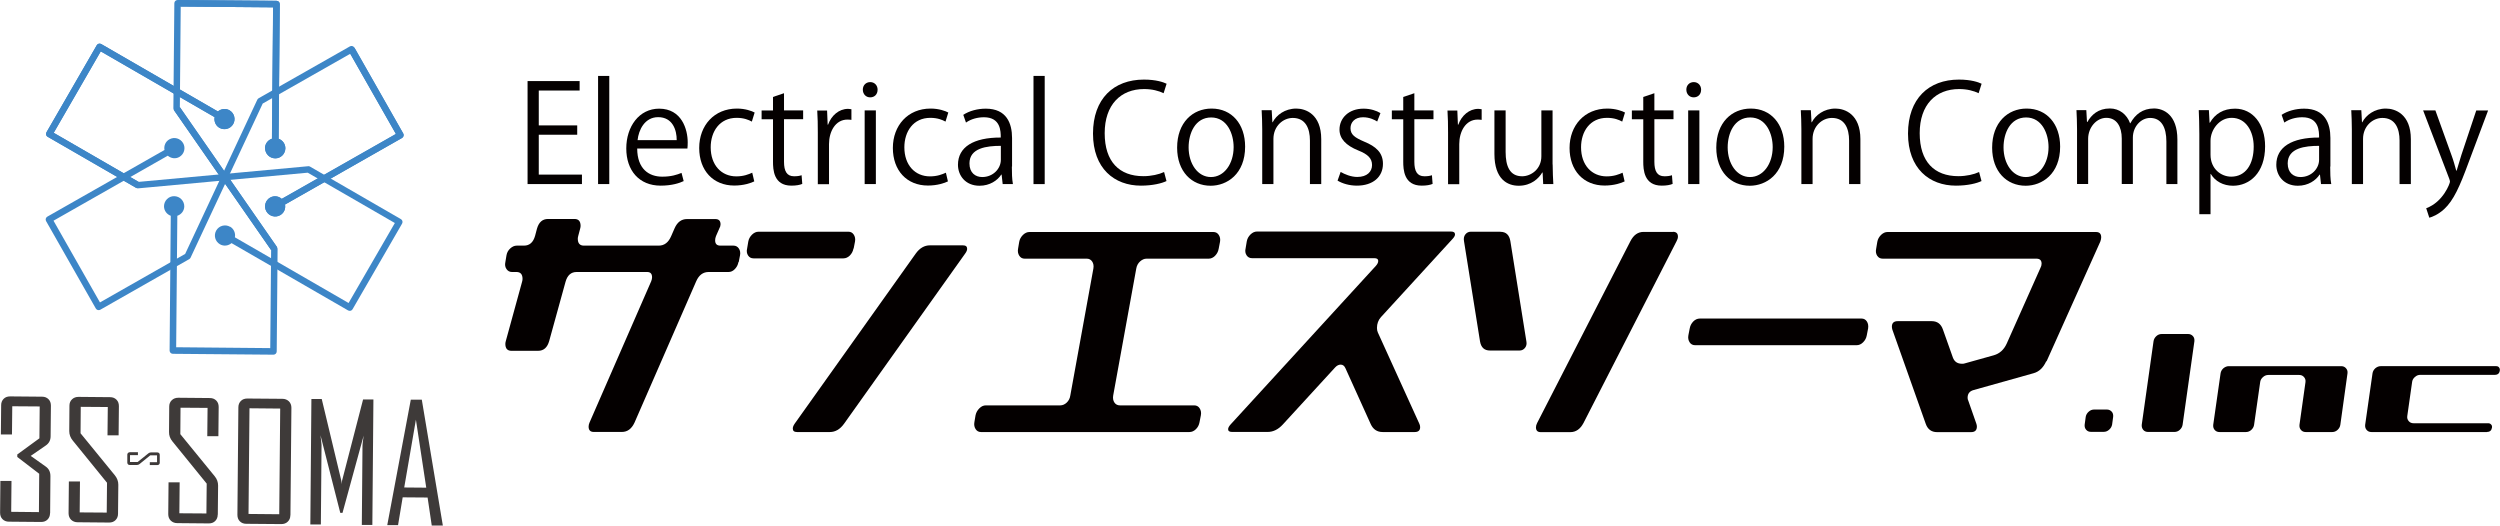 <?xml version="1.0" encoding="UTF-8"?> <svg xmlns="http://www.w3.org/2000/svg" id="_レイヤー_2" data-name="レイヤー 2" viewBox="0 0 258.83 54.41"><defs><style> .cls-1 { fill: #040000; } .cls-2 { fill: #3d86c7; } .cls-3 { fill: #3e3a39; } </style></defs><g id="_レイヤー_2-2" data-name="レイヤー 2"><g><g><path class="cls-1" d="M76.45,27.14c-.05.28-.17.51-.37.72s-.42.3-.65.3h-2.06c-.58,0-1.01.32-1.29.96l-6.39,14.64c-.3.64-.73.96-1.31.96h-2.9c-.36,0-.54-.18-.54-.55,0-.13.03-.27.09-.41l6.39-14.64c.06-.15.09-.29.09-.41,0-.37-.17-.55-.51-.55h-7.3c-.58,0-.96.34-1.15,1.02l-1.69,6.12c-.19.68-.57,1.02-1.15,1.02h-2.76c-.42,0-.63-.24-.63-.72,0-.09.02-.19.05-.3l1.68-6.12c.03-.11.05-.21.05-.3,0-.48-.21-.72-.63-.72h-.47c-.23,0-.42-.1-.56-.3-.14-.2-.18-.44-.12-.72l.12-.72c.05-.28.18-.51.39-.7.21-.19.43-.29.67-.29h.75c.58,0,.96-.34,1.15-1.02l.19-.72c.19-.68.57-1.02,1.15-1.02h2.74c.42,0,.63.24.63.72,0,.09-.02.19-.05.3l-.19.72c-.03.11-.05.21-.05.3,0,.48.21.72.63.72h7.75c.58,0,1.01-.33,1.29-.99l.35-.8c.28-.64.71-.96,1.29-.96h2.93c.36,0,.54.18.54.55,0,.13-.04.27-.12.41l-.35.8c-.06.15-.09.29-.09.44,0,.37.18.55.54.55h1.36c.23,0,.42.1.55.29.13.19.18.43.13.7l-.14.72Z"></path><path class="cls-1" d="M88.36,25.73c-.05.28-.17.51-.37.72-.2.2-.43.3-.68.3h-9.29c-.25,0-.44-.1-.57-.3-.13-.2-.17-.44-.1-.72l.12-.72c.05-.28.18-.51.39-.72.21-.2.43-.3.67-.3h9.31c.23,0,.42.1.55.3.13.2.18.44.13.72l-.14.72ZM99.69,25.4c.3,0,.44.12.44.36,0,.15-.07.31-.21.5l-12.54,17.62c-.41.57-.9.85-1.47.85h-3.39c-.3,0-.44-.12-.44-.36,0-.15.06-.31.19-.5l12.54-17.62c.41-.57.9-.85,1.47-.85h3.42Z"></path><path class="cls-1" d="M123.65,41.97c.23,0,.42.1.55.3.13.2.18.44.13.72l-.14.72c-.05.28-.17.52-.37.72-.2.2-.43.3-.68.3h-21.58c-.23,0-.42-.1-.55-.3-.13-.2-.18-.44-.13-.72l.12-.72c.06-.28.19-.51.4-.72.2-.2.42-.3.66-.3h7.7c.25,0,.48-.1.68-.29.2-.19.33-.44.37-.73l2.39-13.15c.05-.29,0-.54-.13-.73-.13-.19-.32-.29-.55-.29h-6.44c-.23,0-.42-.1-.55-.3-.13-.2-.18-.44-.13-.72l.12-.72c.05-.28.18-.51.39-.72.21-.2.43-.3.67-.3h19.05c.23,0,.42.1.55.3.13.2.18.44.13.72l-.14.72c-.05.28-.17.51-.37.72-.2.2-.42.3-.66.3h-6.44c-.23,0-.46.1-.67.29-.21.19-.34.44-.39.73l-2.39,13.15c-.05.29,0,.54.13.73.13.19.32.29.57.29h7.7Z"></path><path class="cls-1" d="M142.98,32.82c-.28.31-.42.69-.42,1.13,0,.18.03.34.09.47l4.31,9.48c.05.11.07.22.07.33,0,.33-.19.5-.56.5h-3.32c-.58,0-.99-.28-1.24-.83l-2.62-5.79c-.11-.24-.27-.36-.49-.36-.2,0-.4.1-.58.3l-5.41,5.9c-.47.51-.99.77-1.57.77h-3.67c-.28,0-.42-.09-.42-.28,0-.15.09-.31.26-.5l15.05-16.43c.16-.18.23-.35.23-.5,0-.18-.13-.28-.4-.28h-12.66c-.25,0-.44-.1-.57-.3-.13-.2-.17-.44-.1-.72l.12-.72c.05-.28.18-.51.39-.72.21-.2.43-.3.67-.3h20.08c.28,0,.42.1.42.3,0,.13-.09.29-.26.47l-7.37,8.05Z"></path><path class="cls-1" d="M155.34,24c.58,0,.92.32,1.03.96l1.66,10.39c.05.26,0,.48-.14.66-.14.18-.33.28-.56.28h-3.07c-.58,0-.92-.31-1.03-.94l-1.66-10.39c-.05-.28,0-.51.14-.69.14-.18.33-.28.56-.28h3.07ZM173.21,24c.34,0,.51.17.51.5,0,.15-.05.3-.14.47l-9.64,18.83c-.33.62-.78.94-1.36.94h-3.07c-.33,0-.49-.17-.49-.5,0-.13.04-.28.12-.44l9.66-18.83c.33-.64.78-.96,1.36-.96h3.04Z"></path><path class="cls-1" d="M192.73,32.98c.23,0,.42.1.55.3.13.2.17.44.13.72l-.14.72c-.05.28-.17.51-.38.72s-.43.3-.68.3h-16.71c-.25,0-.44-.1-.57-.3s-.18-.44-.13-.72l.14-.72c.05-.28.17-.51.37-.72.2-.2.43-.3.68-.3h16.73Z"></path><path class="cls-1" d="M211.85,37.4c-.3.66-.73,1.08-1.31,1.24l-6.2,1.74c-.42.11-.63.38-.63.8,0,.11.02.21.07.3l.84,2.4c.03.09.05.18.05.28,0,.39-.2.58-.61.58h-3.51c-.58,0-.97-.29-1.17-.85l-3.46-9.76c-.03-.11-.05-.21-.05-.3,0-.39.2-.58.61-.58h3.51c.58,0,.97.29,1.17.88l1.03,2.9c.16.42.47.63.94.63.09,0,.18,0,.26-.03l3.04-.85c.59-.17,1.04-.57,1.33-1.21l3.49-7.83c.08-.15.12-.29.12-.44,0-.35-.18-.52-.54-.52h-15.91c-.25,0-.44-.1-.57-.3-.13-.2-.17-.44-.11-.72l.12-.72c.05-.28.18-.51.39-.72.21-.2.43-.3.67-.3h21.58c.36,0,.54.18.54.55,0,.13-.03.28-.09.44l-5.57,12.41Z"></path></g><g><path class="cls-1" d="M218.13,42.4c.21,0,.37.08.5.22s.17.33.15.53l-.11.81c-.04.21-.14.38-.31.53s-.35.22-.56.22h-1.32c-.21,0-.37-.07-.5-.22s-.17-.33-.15-.53l.11-.81c.04-.21.14-.38.31-.53s.35-.22.56-.22h1.32Z"></path><path class="cls-1" d="M226.54,34.58c.21,0,.37.08.5.22s.17.33.15.53l-1.22,8.64c-.03.21-.13.38-.29.53s-.35.22-.56.22h-2.72c-.21,0-.39-.07-.51-.22s-.17-.33-.15-.53l1.22-8.64c.03-.21.13-.38.29-.53s.35-.22.56-.22h2.73Z"></path><path class="cls-1" d="M242.39,37.91c.21,0,.37.07.5.22.13.15.18.32.15.53l-.74,5.32c-.03.21-.13.38-.29.53s-.35.22-.56.22h-2.73c-.21,0-.37-.07-.5-.22s-.17-.33-.15-.53l.62-4.41c.03-.21-.02-.38-.15-.53s-.29-.22-.5-.22h-3.19c-.21,0-.39.07-.56.22s-.27.33-.29.53l-.63,4.41c-.03.21-.13.38-.29.53s-.36.22-.56.22h-2.73c-.21,0-.37-.07-.5-.22s-.17-.33-.15-.53l.76-5.32c.03-.21.13-.38.29-.53.17-.14.36-.22.56-.22h11.65Z"></path><path class="cls-1" d="M257.48,44.73h-11.96c-.21,0-.37-.07-.5-.22-.13-.15-.17-.33-.15-.53l.76-5.32c.03-.21.13-.38.29-.53.17-.14.35-.22.56-.22h11.96c.12,0,.22.04.29.13.07.09.1.19.08.32-.04.3-.21.45-.52.45h-7.71c-.21,0-.39.07-.56.22s-.27.33-.29.53l-.5,3.51c-.03.21.02.38.15.53s.29.22.5.22h7.73c.12,0,.22.04.3.13.08.08.11.19.09.32-.05.3-.22.45-.52.45Z"></path></g><g><path class="cls-1" d="M60.25,19.06h-5.63v-10.67h5.39v.98h-4.23v3.61h3.98v.97h-3.98v4.13h4.47v.98Z"></path><path class="cls-1" d="M63.08,19.06h-1.16V7.86h1.16v11.21Z"></path><path class="cls-1" d="M70.8,18.74c-.43.21-1.23.48-2.4.48-2.23,0-3.56-1.57-3.56-3.85s1.34-4.12,3.4-4.12c2.35,0,2.96,2.16,2.96,3.49,0,.27-.01.46-.03.64h-5.2c.01,2.12,1.22,2.91,2.59,2.91.95,0,1.53-.2,2-.39l.22.84ZM70.06,14.51c.01-1.04-.42-2.38-1.92-2.38-1.4,0-2.02,1.33-2.13,2.38h4.05Z"></path><path class="cls-1" d="M78.09,18.78c-.34.17-1.09.43-2.07.43-2.19,0-3.63-1.56-3.63-3.89s1.55-4.08,3.91-4.08c.85,0,1.54.25,1.83.41l-.29.94c-.32-.18-.83-.39-1.57-.39-1.77,0-2.69,1.42-2.69,3.05,0,1.85,1.11,3.01,2.65,3.01.76,0,1.27-.21,1.65-.38l.21.9Z"></path><path class="cls-1" d="M80.02,10.04l1.15-.39v1.78h1.98v.91h-1.98v4.41c0,.97.29,1.5,1.04,1.5.35,0,.59-.04.78-.11l.07.9c-.25.11-.64.18-1.13.18-1.85,0-1.9-1.68-1.9-2.49v-4.38h-1.18v-.91h1.18v-1.39Z"></path><path class="cls-1" d="M88.16,12.41c-.13-.01-.25-.03-.42-.03-1.26,0-1.91,1.25-1.91,2.54v4.15h-1.16v-5.35c0-.81-.01-1.55-.06-2.28h1.02l.06,1.47h.04c.34-.95,1.13-1.64,2.07-1.64.13,0,.22.03.35.04v1.11Z"></path><path class="cls-1" d="M90.09,10.08c-.45,0-.76-.35-.76-.8s.32-.78.77-.78.76.35.76.78c0,.49-.32.8-.77.8ZM90.68,19.06h-1.16v-7.63h1.16v7.63Z"></path><path class="cls-1" d="M98.14,18.78c-.34.17-1.09.43-2.07.43-2.19,0-3.63-1.56-3.63-3.89s1.55-4.08,3.91-4.08c.85,0,1.54.25,1.83.41l-.29.94c-.32-.18-.83-.39-1.57-.39-1.77,0-2.69,1.42-2.69,3.05,0,1.85,1.11,3.01,2.65,3.01.76,0,1.27-.21,1.65-.38l.21.9Z"></path><path class="cls-1" d="M104.76,17.24c0,.63.01,1.29.11,1.82h-1.06l-.11-.98h-.04c-.39.6-1.18,1.15-2.25,1.15-1.46,0-2.23-1.06-2.23-2.17,0-1.83,1.6-2.83,4.43-2.82,0-.64,0-2.1-1.74-2.1-.66,0-1.34.18-1.86.55l-.28-.8c.62-.41,1.47-.64,2.33-.64,2.16,0,2.72,1.53,2.72,3.04v2.96ZM103.62,15.1c-1.44,0-3.25.21-3.25,1.82,0,.98.62,1.41,1.32,1.41,1.13,0,1.93-.87,1.93-1.79v-1.44Z"></path><path class="cls-1" d="M108.16,19.06h-1.16V7.86h1.16v11.21Z"></path><path class="cls-1" d="M120.78,18.74c-.49.24-1.44.48-2.66.48-2.75,0-4.96-1.78-4.96-5.39s2.14-5.59,5.27-5.59c1.27,0,2.02.27,2.35.43l-.31.98c-.49-.24-1.18-.43-2.02-.43-2.42,0-4.08,1.62-4.08,4.57s1.51,4.45,4.01,4.45c.81,0,1.61-.18,2.14-.43l.25.94Z"></path><path class="cls-1" d="M128.91,15.18c0,2.84-1.88,4.05-3.57,4.05-1.96,0-3.47-1.47-3.47-3.94,0-2.61,1.62-4.05,3.57-4.05,2.09,0,3.47,1.6,3.47,3.94ZM125.4,12.16c-1.65,0-2.34,1.62-2.34,3.1,0,1.69.94,3.07,2.31,3.07s2.35-1.37,2.35-3.1c0-1.36-.66-3.07-2.33-3.07Z"></path><path class="cls-1" d="M136.78,19.06h-1.16v-4.51c0-1.25-.45-2.34-1.78-2.34-.99,0-2,.84-2,2.17v4.68h-1.16v-5.67c0-.78-.03-1.36-.06-1.98h1.04l.07,1.25h.03c.38-.74,1.26-1.42,2.45-1.42.95,0,2.58.57,2.58,3.17v4.65Z"></path><path class="cls-1" d="M142.6,12.59c-.28-.18-.8-.45-1.49-.45-.84,0-1.29.52-1.29,1.13,0,.66.43.97,1.41,1.39,1.23.5,1.95,1.15,1.95,2.3,0,1.36-1.04,2.26-2.7,2.26-.76,0-1.49-.21-2-.52l.32-.9c.41.24,1.07.52,1.72.52,1.02,0,1.53-.55,1.53-1.23s-.41-1.11-1.42-1.51c-1.29-.52-1.95-1.23-1.95-2.16,0-1.19.95-2.17,2.49-2.17.73,0,1.34.21,1.75.46l-.34.88Z"></path><path class="cls-1" d="M145.28,10.04l1.15-.39v1.78h1.98v.91h-1.98v4.41c0,.97.29,1.5,1.04,1.5.35,0,.59-.04.78-.11l.07.9c-.25.11-.64.18-1.13.18-1.85,0-1.91-1.68-1.91-2.49v-4.38h-1.18v-.91h1.18v-1.39Z"></path><path class="cls-1" d="M153.41,12.41c-.13-.01-.25-.03-.42-.03-1.26,0-1.91,1.25-1.91,2.54v4.15h-1.16v-5.35c0-.81-.01-1.55-.06-2.28h1.02l.06,1.47h.04c.34-.95,1.13-1.64,2.07-1.64.13,0,.22.03.35.04v1.11Z"></path><path class="cls-1" d="M160.75,17.03c0,.78.04,1.44.07,2.03h-1.05l-.06-1.2h-.04c-.35.6-1.13,1.37-2.44,1.37-1.15,0-2.51-.66-2.51-3.29v-4.51h1.16v4.3c0,1.48.43,2.52,1.71,2.52.91,0,1.99-.73,1.99-2.07v-4.75h1.16v5.6Z"></path><path class="cls-1" d="M168.2,18.78c-.34.17-1.09.43-2.07.43-2.19,0-3.63-1.56-3.63-3.89s1.55-4.08,3.91-4.08c.85,0,1.54.25,1.83.41l-.29.94c-.32-.18-.83-.39-1.57-.39-1.77,0-2.69,1.42-2.69,3.05,0,1.85,1.11,3.01,2.65,3.01.76,0,1.27-.21,1.65-.38l.21.9Z"></path><path class="cls-1" d="M170.13,10.04l1.15-.39v1.78h1.98v.91h-1.98v4.41c0,.97.29,1.5,1.04,1.5.35,0,.59-.04.78-.11l.07.9c-.25.11-.64.18-1.13.18-1.85,0-1.91-1.68-1.91-2.49v-4.38h-1.18v-.91h1.18v-1.39Z"></path><path class="cls-1" d="M175.35,10.08c-.45,0-.76-.35-.76-.8s.32-.78.77-.78.76.35.76.78c0,.49-.32.8-.77.8ZM175.94,19.06h-1.16v-7.63h1.16v7.63Z"></path><path class="cls-1" d="M184.73,15.18c0,2.84-1.88,4.05-3.57,4.05-1.96,0-3.47-1.47-3.47-3.94,0-2.61,1.62-4.05,3.57-4.05,2.09,0,3.47,1.6,3.47,3.94ZM181.21,12.16c-1.65,0-2.34,1.62-2.34,3.1,0,1.69.94,3.07,2.31,3.07s2.35-1.37,2.35-3.1c0-1.36-.66-3.07-2.33-3.07Z"></path><path class="cls-1" d="M192.6,19.06h-1.16v-4.51c0-1.25-.45-2.34-1.78-2.34-.99,0-2,.84-2,2.17v4.68h-1.16v-5.67c0-.78-.03-1.36-.06-1.98h1.04l.07,1.25h.03c.38-.74,1.26-1.42,2.45-1.42.95,0,2.58.57,2.58,3.17v4.65Z"></path><path class="cls-1" d="M205.16,18.74c-.49.24-1.44.48-2.66.48-2.75,0-4.96-1.78-4.96-5.39s2.14-5.59,5.27-5.59c1.27,0,2.02.27,2.35.43l-.31.98c-.49-.24-1.18-.43-2.02-.43-2.42,0-4.08,1.62-4.08,4.57s1.51,4.45,4.01,4.45c.81,0,1.61-.18,2.14-.43l.25.94Z"></path><path class="cls-1" d="M213.29,15.18c0,2.84-1.88,4.05-3.57,4.05-1.96,0-3.47-1.47-3.47-3.94,0-2.61,1.62-4.05,3.57-4.05,2.09,0,3.47,1.6,3.47,3.94ZM209.77,12.16c-1.65,0-2.34,1.62-2.34,3.1,0,1.69.94,3.07,2.31,3.07s2.35-1.37,2.35-3.1c0-1.36-.66-3.07-2.33-3.07Z"></path><path class="cls-1" d="M225.44,19.06h-1.15v-4.41c0-1.48-.53-2.44-1.68-2.44-.94,0-1.79.88-1.79,2.04v4.8h-1.15v-4.71c0-1.22-.52-2.14-1.6-2.14-1,0-1.88.98-1.88,2.17v4.68h-1.15v-5.67c0-.78-.03-1.34-.06-1.98h1.02l.07,1.23h.04c.42-.74,1.12-1.4,2.33-1.4.99,0,1.76.62,2.09,1.53h.03c.5-.91,1.27-1.53,2.45-1.53.94,0,2.42.6,2.42,3.22v4.59Z"></path><path class="cls-1" d="M228.79,12.72c.53-.94,1.41-1.47,2.61-1.47,1.81,0,3.11,1.56,3.11,3.89,0,2.8-1.64,4.09-3.32,4.09-1.01,0-1.85-.46-2.3-1.22h-.03v4.17h-1.16v-8.31c0-.99-.03-1.77-.06-2.47h1.05l.07,1.3h.03ZM228.86,16.02c0,1.48,1.11,2.27,2.14,2.27,1.5,0,2.33-1.29,2.33-3.11,0-1.58-.8-2.98-2.28-2.98-1.3,0-2.19,1.26-2.19,2.37v1.46Z"></path><path class="cls-1" d="M241.25,17.24c0,.63.01,1.29.11,1.82h-1.06l-.11-.98h-.04c-.39.6-1.18,1.15-2.25,1.15-1.46,0-2.23-1.06-2.23-2.17,0-1.83,1.6-2.83,4.43-2.82,0-.64,0-2.1-1.74-2.1-.66,0-1.34.18-1.86.55l-.28-.8c.62-.41,1.47-.64,2.33-.64,2.16,0,2.72,1.53,2.72,3.04v2.96ZM240.1,15.1c-1.44,0-3.25.21-3.25,1.82,0,.98.62,1.41,1.32,1.41,1.13,0,1.93-.87,1.93-1.79v-1.44Z"></path><path class="cls-1" d="M249.59,19.06h-1.16v-4.51c0-1.25-.45-2.34-1.78-2.34-.99,0-2,.84-2,2.17v4.68h-1.16v-5.67c0-.78-.03-1.36-.06-1.98h1.04l.07,1.25h.03c.38-.74,1.26-1.42,2.45-1.42.95,0,2.58.57,2.58,3.17v4.65Z"></path><path class="cls-1" d="M257.6,11.43l-2.03,5.41c-.91,2.48-1.55,3.91-2.51,4.8-.64.59-1.27.83-1.55.9l-.32-.98c1.78-.66,2.46-2.59,2.46-2.75,0-.07-.03-.18-.08-.32l-2.7-7.06h1.27l1.67,4.64c.2.53.36,1.13.49,1.6h.04c.13-.46.31-1.04.49-1.62l1.54-4.61h1.23Z"></path></g><g><g><path class="cls-3" d="M5.18,53.13c0,.27-.09.49-.26.66s-.39.25-.66.25l-3.34-.03c-.27,0-.49-.09-.66-.26-.17-.17-.25-.39-.25-.67l.03-3.29h1.15s-.03,3.2-.03,3.2l2.87.03.03-3.97-2.27-1.74v-.26s2.29-1.67,2.29-1.67l.03-3.3-2.84-.02-.03,2.92H.09s.03-3.03.03-3.03c0-.27.09-.49.26-.66.17-.17.39-.25.67-.25l3.31.03c.27,0,.49.09.66.26.17.17.25.39.25.67l-.03,3.16c0,.42-.17.74-.51.97l-1.55,1.07,1.55,1.1c.33.23.49.56.49.99l-.03,3.85Z"></path><path class="cls-3" d="M12.22,53.19c0,.27-.09.49-.26.66-.17.17-.39.25-.66.25l-3.27-.03c-.27,0-.49-.09-.67-.26-.17-.17-.26-.4-.26-.67l.03-3.29h1.15s-.03,3.2-.03,3.2l2.8.02.03-3.09-3.54-4.36c-.25-.3-.37-.63-.37-.99l.02-2.63c0-.27.09-.49.27-.66.18-.17.4-.25.67-.25l3.27.03c.27,0,.49.09.66.26.17.17.25.39.25.67l-.03,3.02h-1.15s.03-2.93.03-2.93l-2.8-.02-.02,2.74,3.56,4.36c.23.29.35.61.35.97l-.03,3Z"></path><path class="cls-3" d="M13.42,48.14c-.07,0-.13-.02-.17-.07-.04-.04-.07-.1-.07-.17v-.84c0-.07.03-.13.08-.17.04-.04.1-.07.17-.07h.85s0,.3,0,.3h-.82s0,.71,0,.71h.79s1.12-.9,1.12-.9c.08-.06.16-.09.25-.09h.68c.07,0,.13.03.17.07.04.04.07.1.07.17v.84c0,.07-.03.13-.08.17-.04.04-.1.06-.17.06h-.78s0-.3,0-.3h.75s0-.71,0-.71h-.7s-1.12.91-1.12.91c-.08.06-.16.09-.25.09h-.77Z"></path><path class="cls-3" d="M22.54,53.28c0,.27-.09.49-.26.66-.17.17-.39.25-.66.25l-3.27-.03c-.27,0-.49-.09-.67-.26-.17-.17-.26-.39-.26-.67l.03-3.29h1.15s-.03,3.2-.03,3.2l2.8.02.03-3.09-3.54-4.36c-.25-.3-.37-.63-.36-.99l.02-2.63c0-.27.09-.49.27-.66.18-.17.4-.25.67-.25l3.27.03c.27,0,.49.09.66.26.17.17.25.39.25.67l-.03,3.02h-1.15s.03-2.93.03-2.93l-2.8-.02-.02,2.74,3.56,4.36c.24.29.35.61.35.97l-.03,3Z"></path><path class="cls-3" d="M30.06,53.35c0,.27-.09.49-.27.66-.17.17-.4.25-.67.25l-3.63-.03c-.27,0-.49-.09-.66-.26-.17-.17-.25-.39-.25-.67l.1-11.13c0-.27.09-.49.26-.66.17-.17.39-.25.67-.25l3.63.03c.27,0,.49.09.67.26.17.17.26.39.26.67l-.1,11.13ZM28.91,53.24l.1-10.94-3.18-.03-.1,10.94,3.18.03Z"></path><path class="cls-3" d="M38.55,54.35h-1.09s.07-8.23.07-8.23c0-.12.04-.46.12-1.02l-2.19,8h-.23s-2.05-8.04-2.05-8.04c.07.57.11.91.11,1.02l-.07,8.22h-1.09s.11-12.99.11-12.99h1.07s2.03,8.47,2.03,8.47c0,.04.02.17.03.37,0-.08.01-.21.04-.37l2.18-8.42h1.07s-.11,12.99-.11,12.99Z"></path><path class="cls-3" d="M45.85,54.41h-1.15s-.43-2.9-.43-2.9l-2.58-.02-.48,2.88h-1.11s0-.04,0-.04l2.43-12.95h1.14s2.18,13.04,2.18,13.04ZM44.13,50.49l-1.07-7.04-1.21,7.02,2.28.02Z"></path></g><path class="cls-2" d="M23.82,23.48c-.5-.29-1.14-.12-1.43.38-.29.5-.12,1.14.38,1.43.4.23.87.16,1.2-.12l12.07,6.97c.16.09.37.04.46-.12l5.13-8.87c.09-.16.04-.37-.12-.46l-9.41-5.44c-.06-.04-.13-.05-.2-.04l-17.55,1.62-8.79-5.08,4.87-8.43,11.79,6.81c-.08.42.1.87.49,1.1.5.29,1.14.12,1.43-.38.29-.5.12-1.14-.38-1.43-.4-.23-.87-.16-1.2.12l-12.08-6.98c-.16-.09-.37-.04-.46.12l-5.21,9.02c-.09.16-.04.37.12.46l9.18,5.3c.06.04.13.05.2.04l17.55-1.62,9.02,5.21-4.79,8.28-11.77-6.8c.08-.42-.1-.87-.49-1.1Z"></path><path class="cls-2" d="M27.45,15.34c0,.58.46,1.05,1.04,1.06s1.05-.46,1.06-1.04c0-.46-.29-.84-.7-.99l.12-13.94c0-.19-.15-.34-.34-.34L18.39,0c-.19,0-.34.15-.34.34l-.1,10.87c0,.07.02.14.06.2l10.06,14.48-.09,10.15-9.74-.09.12-13.61c.41-.14.71-.51.72-.97,0-.58-.46-1.05-1.04-1.06s-1.05.46-1.06,1.04c0,.46.29.84.7.99l-.12,13.95c0,.19.15.34.34.34l10.41.09c.19,0,.34-.15.34-.34l.09-10.6c0-.07-.02-.14-.06-.2l-10.06-14.48.09-10.42,9.56.08-.12,13.6c-.41.14-.71.51-.72.97Z"></path><path class="cls-2" d="M27.97,20.46c-.5.29-.68.92-.39,1.43.29.5.93.68,1.43.39.4-.23.58-.67.5-1.1l12.11-6.89c.16-.09.22-.3.13-.46l-5.06-8.9c-.09-.16-.3-.22-.46-.13l-9.45,5.37c-.06.04-.11.09-.14.15l-7.47,15.97-8.82,5.02-4.81-8.46,11.83-6.73c.33.28.8.36,1.2.13.5-.29.68-.93.39-1.43-.29-.5-.92-.68-1.43-.39-.4.23-.58.67-.5,1.1l-12.13,6.9c-.16.09-.22.3-.13.46l5.15,9.05c.09.16.3.22.46.13l9.21-5.24c.06-.03.11-.09.14-.15l7.47-15.96,9.06-5.15,4.73,8.31-11.82,6.72c-.33-.29-.8-.36-1.2-.13Z"></path><path class="cls-2" d="M36.26,5.55l4.73,8.31-11.82,6.72c-.33-.29-.8-.36-1.2-.13-.5.29-.68.92-.39,1.43.29.5.93.68,1.43.39.4-.23.58-.67.5-1.1l12.11-6.89c.16-.09.22-.3.13-.46l-5.06-8.9-.42.63Z"></path><path class="cls-2" d="M18.72.68l9.56.08-.12,13.6c-.41.14-.71.51-.72.97,0,.58.46,1.05,1.04,1.06s1.05-.46,1.06-1.04c0-.46-.29-.84-.7-.99l.12-13.94c0-.19-.15-.34-.34-.34L18.39,0l.33.68Z"></path><path class="cls-2" d="M14.35,18.83l-8.79-5.08,4.87-8.43,11.79,6.81c-.08.42.1.87.49,1.1.5.29,1.14.12,1.43-.38.29-.5.12-1.14-.38-1.43-.4-.23-.87-.16-1.2.12l-12.08-6.98c-.16-.09-.37-.04-.46.12l-5.21,9.02c-.09.16-.04.37.12.46l9.18,5.3.25-.64Z"></path><polygon class="cls-2" points="28.68 25.58 18.63 11.1 18.01 11.4 28.06 25.88 28.68 25.58"></polygon></g></g></g></svg> 